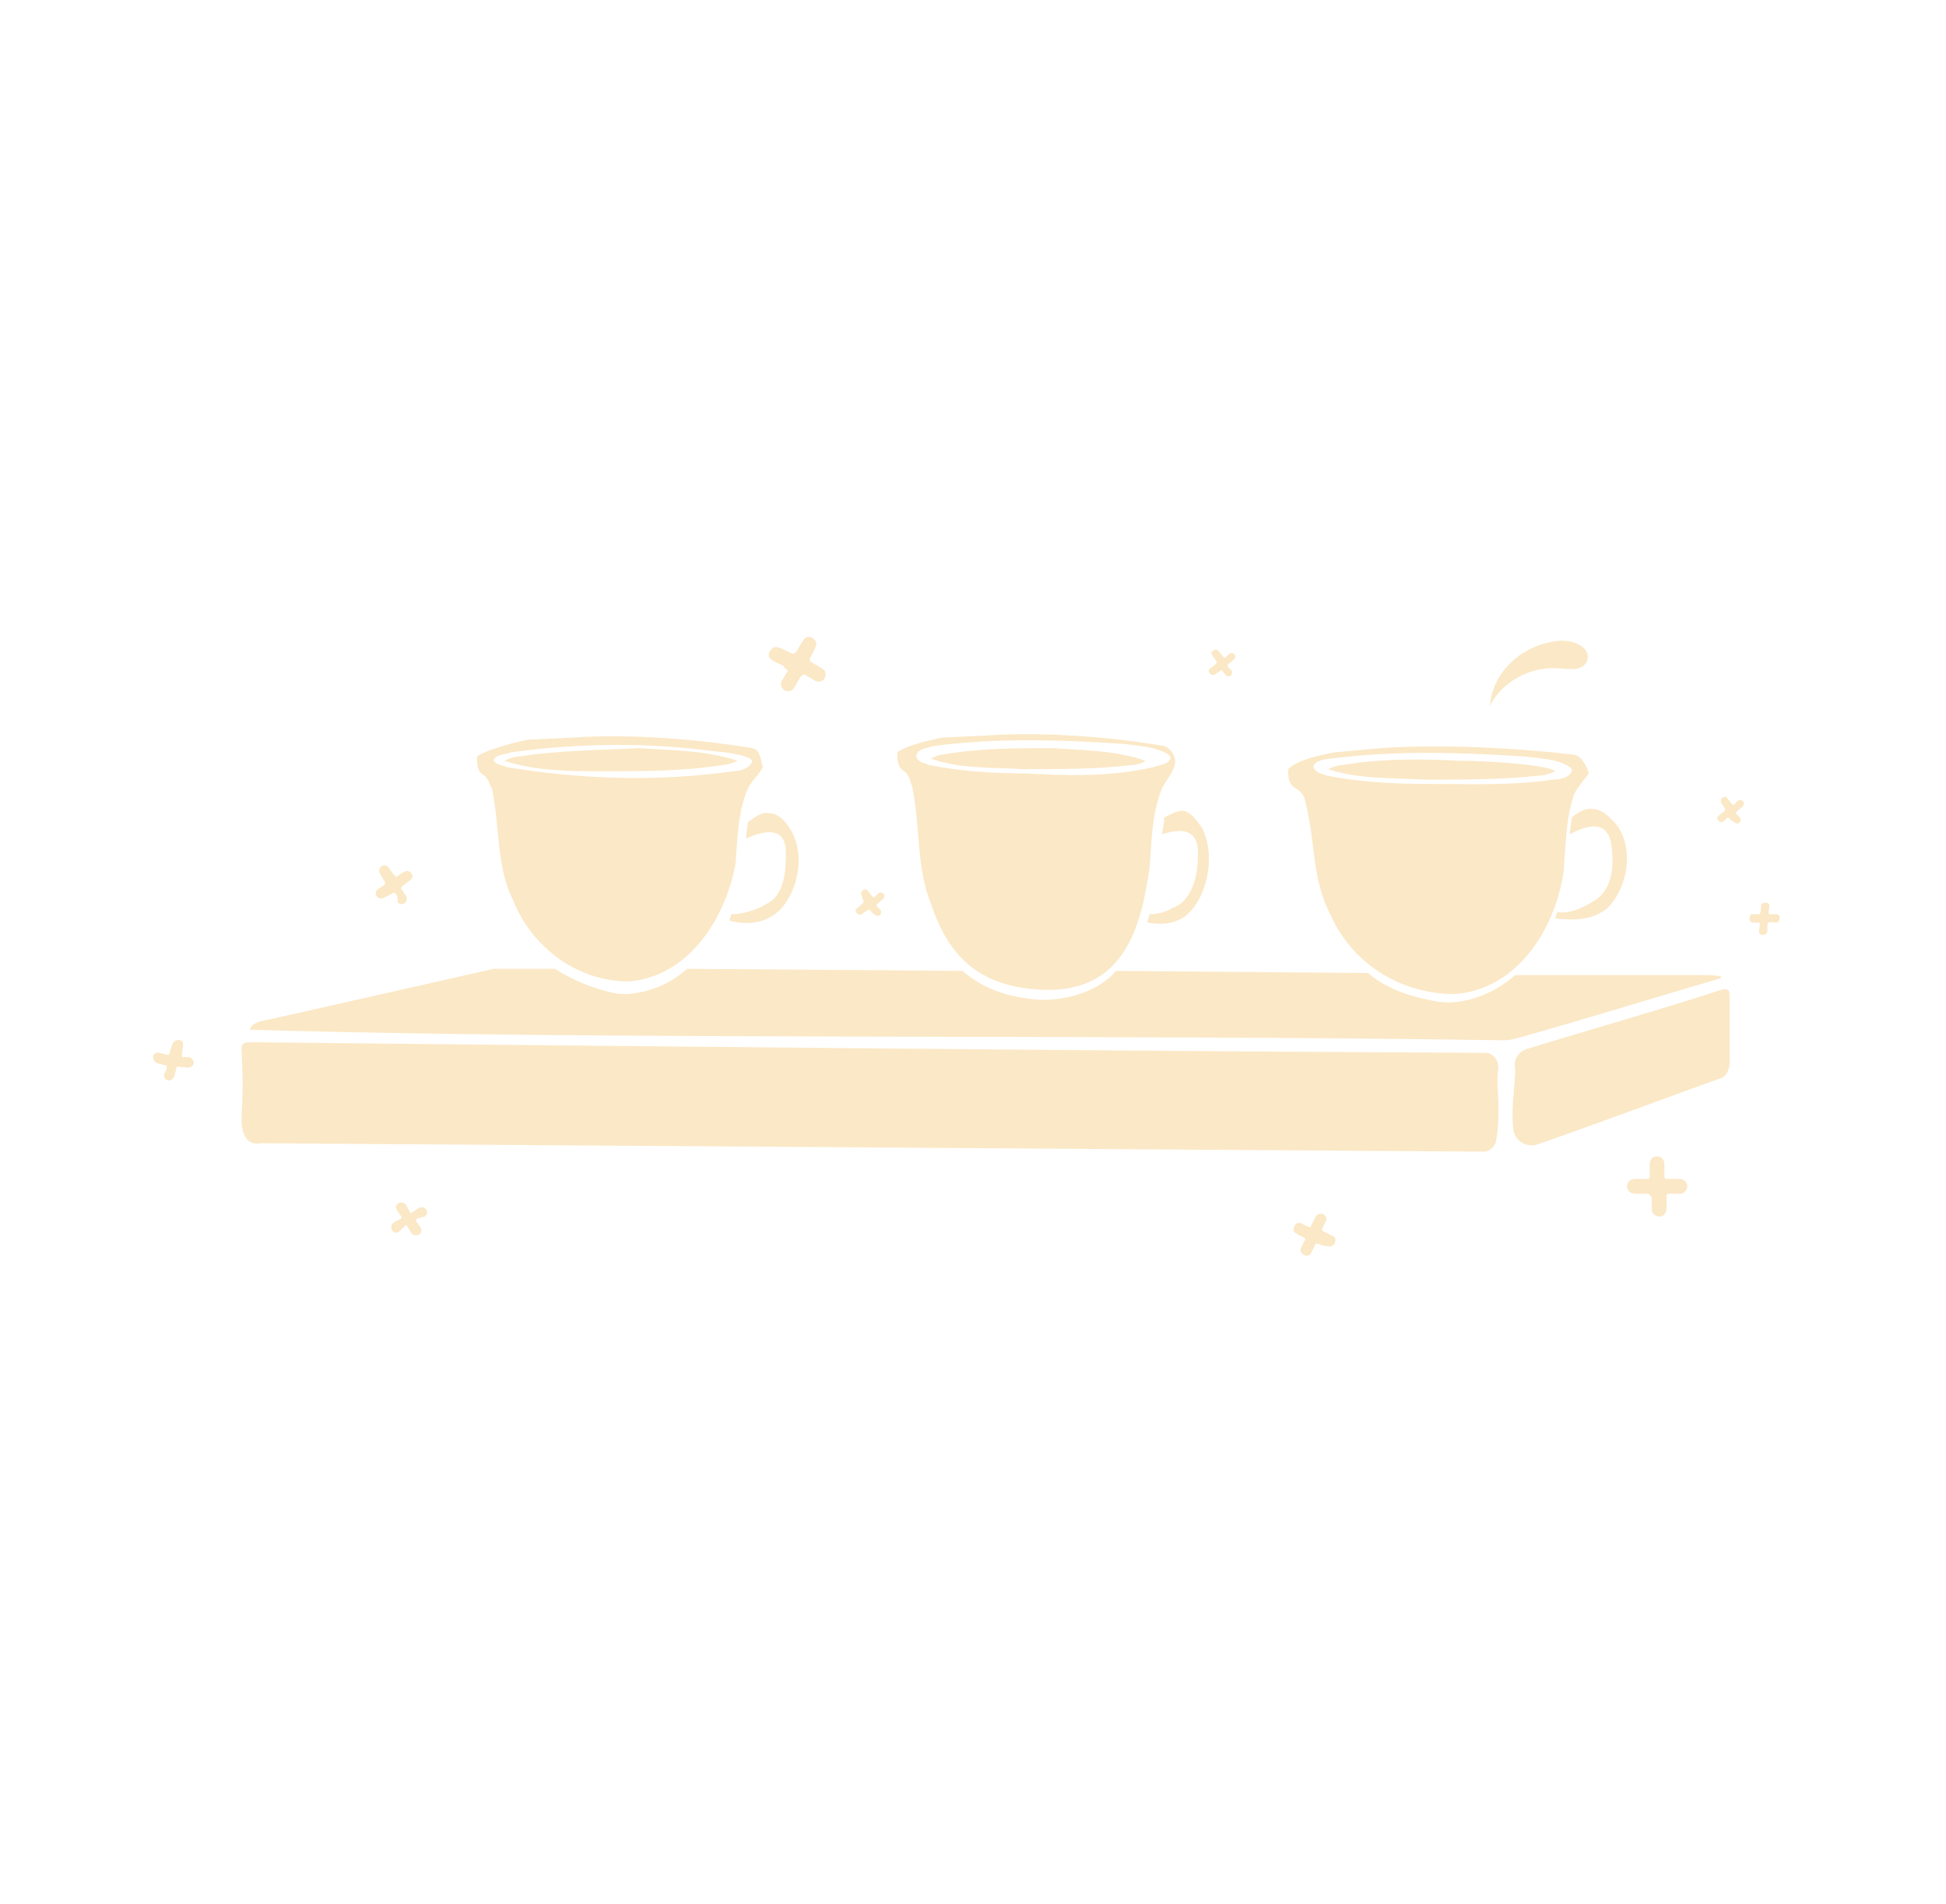 <?xml version="1.0" encoding="utf-8"?>
<!-- Generator: Adobe Illustrator 27.7.0, SVG Export Plug-In . SVG Version: 6.00 Build 0)  -->
<svg version="1.1" id="Laag_1" xmlns="http://www.w3.org/2000/svg" xmlns:xlink="http://www.w3.org/1999/xlink" x="0px" y="0px"
	 viewBox="0 0 92.6 90.6" style="enable-background:new 0 0 92.6 90.6;" xml:space="preserve">
<style type="text/css">
	.st0{clip-path:url(#SVGID_00000042700788346931447980000009654430492867031174_);fill:#FBE8C6;}
</style>
<g>
	<defs>
		<rect id="SVGID_1_" x="7.2" y="30.3" width="77.5" height="29.5"/>
	</defs>
	<clipPath id="SVGID_00000134945749743003612250000009620679907959777695_">
		<use xlink:href="#SVGID_1_"  style="overflow:visible;"/>
	</clipPath>
	<path style="clip-path:url(#SVGID_00000134945749743003612250000009620679907959777695_);fill:#FBE8C6;" d="M74.1,30.5
		c-1.7,0.2-3.1,1.5-3.2,3.1c0.5-1.1,1.9-1.9,3.2-1.8c0.5,0,1.1,0.2,1.4-0.3C75.8,30.8,74.8,30.4,74.1,30.5"/>
	<path style="clip-path:url(#SVGID_00000134945749743003612250000009620679907959777695_);fill:#FBE8C6;" d="M7.9,50.7l-0.4-0.1
		c-0.3-0.1-0.3-0.6,0.1-0.5l0.4,0.1c0.1,0,0.1-0.3,0.2-0.5c0.1-0.3,0.6-0.3,0.5,0.1c0,0.2-0.1,0.5,0,0.5L9,50.3
		c0.3,0.1,0.3,0.5-0.1,0.5c-0.2,0-0.5-0.1-0.5,0l-0.1,0.4c-0.1,0.3-0.5,0.3-0.5-0.1C7.9,51,8,50.7,7.9,50.7L7.9,50.7z"/>
	<path style="clip-path:url(#SVGID_00000134945749743003612250000009620679907959777695_);fill:#FBE8C6;" d="M78.4,56.8l-0.6,0
		c-0.5,0-0.5-0.7,0-0.7l0.6,0c0.1,0,0.1-0.1,0.1-0.1l0-0.6c0-0.5,0.7-0.5,0.7,0l0,0.6c0,0.1,0.1,0.1,0.1,0.1l0.6,0
		c0.5,0,0.5,0.6,0.1,0.7l-0.6,0c-0.1,0-0.1,0.1-0.1,0.1l0,0.6c0,0.5-0.6,0.5-0.7,0.1l0-0.6C78.5,56.8,78.4,56.8,78.4,56.8L78.4,56.8
		z"/>
	<path style="clip-path:url(#SVGID_00000134945749743003612250000009620679907959777695_);fill:#FBE8C6;" d="M62.6,59.2l-0.2,0.4
		c-0.1,0.3-0.6,0.1-0.5-0.2l0.2-0.4c0.1-0.1-0.3-0.2-0.4-0.3c-0.3-0.1-0.1-0.6,0.2-0.5c0.2,0.1,0.5,0.3,0.5,0.1l0.2-0.4
		c0.2-0.3,0.6-0.1,0.5,0.2c-0.1,0.2-0.3,0.5-0.1,0.5l0.4,0.2c0.3,0.1,0.1,0.6-0.2,0.5C62.9,59.3,62.6,59.1,62.6,59.2L62.6,59.2z"/>
	<path style="clip-path:url(#SVGID_00000134945749743003612250000009620679907959777695_);fill:#FBE8C6;" d="M37.3,31.7
		c-0.3-0.2-1-0.3-0.6-0.8c0.2-0.3,0.7,0.1,1,0.2c0.1,0,0.1,0,0.2-0.1l0.3-0.5c0.2-0.4,0.8-0.1,0.6,0.3c-0.1,0.3-0.4,0.6-0.2,0.7
		l0.5,0.3c0.4,0.2,0.1,0.8-0.3,0.6l-0.5-0.3c-0.1,0-0.1,0-0.2,0.1l-0.3,0.5c-0.2,0.4-0.8,0.1-0.6-0.3l0.3-0.5
		C37.3,31.8,37.3,31.7,37.3,31.7L37.3,31.7z"/>
	<path style="clip-path:url(#SVGID_00000134945749743003612250000009620679907959777695_);fill:#FBE8C6;" d="M83.7,43.9l-0.3,0
		c-0.2,0-0.2-0.4,0-0.4l0.3,0c0.1,0,0.1-0.3,0.1-0.4c0-0.2,0.4-0.2,0.4,0c0,0.1-0.1,0.4,0,0.4l0.3,0c0.3,0,0.2,0.4,0,0.4
		c-0.1,0-0.4-0.1-0.4,0.1l0,0.3c0,0.2-0.4,0.3-0.4,0C83.7,44.2,83.8,43.9,83.7,43.9z"/>
	<path style="clip-path:url(#SVGID_00000134945749743003612250000009620679907959777695_);fill:#FBE8C6;" d="M58.1,31.9l-0.3,0.2
		c-0.2,0.1-0.4-0.2-0.2-0.3c0.1-0.1,0.3-0.2,0.3-0.3l-0.2-0.3C57.5,31,57.9,30.8,58,31c0.1,0.1,0.2,0.3,0.3,0.3l0.2-0.2
		c0.2-0.1,0.4,0.1,0.2,0.3c-0.1,0.1-0.3,0.2-0.3,0.3l0.2,0.2c0.1,0.2-0.1,0.4-0.3,0.2C58.3,32.1,58.1,31.8,58.1,31.9z"/>
	<path style="clip-path:url(#SVGID_00000134945749743003612250000009620679907959777695_);fill:#FBE8C6;" d="M41.3,43.3l-0.3,0.2
		c-0.2,0.1-0.4-0.2-0.2-0.3c0.1-0.1,0.3-0.2,0.3-0.3L41,42.6c-0.1-0.2,0.2-0.4,0.3-0.2c0.1,0.1,0.2,0.3,0.3,0.3l0.2-0.2
		c0.2-0.1,0.4,0.1,0.2,0.3c-0.1,0.1-0.3,0.2-0.3,0.3l0.2,0.2c0.1,0.2-0.1,0.4-0.3,0.2C41.5,43.5,41.4,43.2,41.3,43.3z"/>
	<path style="clip-path:url(#SVGID_00000134945749743003612250000009620679907959777695_);fill:#FBE8C6;" d="M82.2,38.9L82,39.1
		c-0.2,0.1-0.4-0.2-0.2-0.3c0.1-0.1,0.3-0.2,0.3-0.3l-0.2-0.3c-0.1-0.2,0.2-0.4,0.3-0.2c0.1,0.1,0.2,0.3,0.3,0.3l0.2-0.2
		c0.2-0.1,0.4,0.1,0.2,0.3c-0.1,0.1-0.3,0.2-0.3,0.3l0.2,0.2c0.1,0.2-0.1,0.4-0.3,0.2C82.4,39.1,82.3,38.9,82.2,38.9z"/>
	<path style="clip-path:url(#SVGID_00000134945749743003612250000009620679907959777695_);fill:#FBE8C6;" d="M18.7,42.5l-0.4,0.2
		c-0.3,0.2-0.6-0.2-0.3-0.4l0.3-0.2c0.1-0.1-0.1-0.3-0.2-0.5c-0.2-0.3,0.2-0.6,0.4-0.3c0.1,0.1,0.3,0.5,0.4,0.4l0.3-0.2
		c0.3-0.2,0.6,0.2,0.3,0.4c-0.1,0.1-0.5,0.3-0.4,0.4l0.2,0.3c0.2,0.3-0.2,0.6-0.4,0.3C19,42.7,18.8,42.4,18.7,42.5L18.7,42.5z"/>
	<path style="clip-path:url(#SVGID_00000134945749743003612250000009620679907959777695_);fill:#FBE8C6;" d="M19.8,58.1l0.2,0.3
		c0.2,0.3-0.2,0.5-0.4,0.3c-0.1-0.1-0.2-0.4-0.3-0.4L19,58.6c-0.3,0.2-0.5-0.2-0.3-0.4c0.1-0.1,0.5-0.2,0.4-0.3l-0.2-0.3
		c-0.2-0.3,0.2-0.5,0.4-0.3c0.1,0.1,0.2,0.5,0.3,0.4l0.3-0.2c0.3-0.2,0.6,0.2,0.3,0.4C20.1,57.9,19.7,58,19.8,58.1z"/>
	<path style="clip-path:url(#SVGID_00000134945749743003612250000009620679907959777695_);fill:#FBE8C6;" d="M82.3,47.4
		c0-0.2,0-0.4-0.4-0.3c-2.4,0.8-6.6,2-9.2,2.8c-0.4,0.1-0.7,0.5-0.6,0.9c0,0.9-0.2,1.9-0.1,2.8c0,0.7,0.7,1.1,1.3,0.8
		c0.7-0.2,8-2.9,8.6-3.1c0.5-0.2,0.4-1,0.4-1V47.4z"/>
	<path style="clip-path:url(#SVGID_00000134945749743003612250000009620679907959777695_);fill:#FBE8C6;" d="M71.3,52.6
		c0-0.6-0.1-1.2,0-1.8c0-0.4-0.3-0.7-0.6-0.7c-19.4-0.1-38.9-0.3-58.2-0.5c0,0-0.3,0-0.7,0s-0.3,0.4-0.3,0.4c0,0.4,0.1,1.5,0,3
		c-0.1,1.7,0.9,1.4,0.9,1.4l58.2,0.4c0.3,0,0.6-0.3,0.6-0.6C71.3,53.7,71.3,53.2,71.3,52.6"/>
	<path style="clip-path:url(#SVGID_00000134945749743003612250000009620679907959777695_);fill:#FBE8C6;" d="M37,43.4
		c1-0.9,1.4-2.9,0.5-4.1c-0.2-0.3-0.5-0.6-0.9-0.6c-0.4-0.1-0.8,0.3-1,0.4c0,0-0.1,0.6-0.1,0.8c0.9-0.4,1.9-0.6,1.9,0.7
		c0,0.9-0.1,2-0.9,2.4c-0.5,0.3-1.1,0.5-1.7,0.5l-0.1,0.3C35.4,44,36.3,44,37,43.4"/>
	<path style="clip-path:url(#SVGID_00000134945749743003612250000009620679907959777695_);fill:#FBE8C6;" d="M37.7,39.7
		c0,0-0.1-0.1-0.1-0.1C37.7,39.6,37.7,39.6,37.7,39.7"/>
	<polyline style="clip-path:url(#SVGID_00000134945749743003612250000009620679907959777695_);fill:#FBE8C6;" points="37.8,39.9 
		37.8,39.9 37.8,39.9 	"/>
	<path style="clip-path:url(#SVGID_00000134945749743003612250000009620679907959777695_);fill:#FBE8C6;" d="M76.5,43.2
		c1-1,1.3-3,0.3-4.1c-0.3-0.3-0.6-0.6-1-0.6c-0.4-0.1-0.9,0.3-1,0.4c0,0-0.1,0.6-0.1,0.8c0.9-0.5,1.9-0.7,2,0.7c0.1,0.9,0,2-0.9,2.5
		c-0.5,0.3-1.1,0.6-1.7,0.5L74,43.7C74.9,43.8,75.8,43.8,76.5,43.2"/>
	<path style="clip-path:url(#SVGID_00000134945749743003612250000009620679907959777695_);fill:#FBE8C6;" d="M77.1,39.3
		c0,0-0.1-0.1-0.1-0.1C77,39.2,77,39.3,77.1,39.3"/>
	<polyline style="clip-path:url(#SVGID_00000134945749743003612250000009620679907959777695_);fill:#FBE8C6;" points="77.2,39.6 
		77.2,39.6 77.2,39.6 	"/>
	<path style="clip-path:url(#SVGID_00000134945749743003612250000009620679907959777695_);fill:#FBE8C6;" d="M81.1,46.4l-9,0
		c-0.8,0.7-1.8,1.2-3,1.3c-0.3,0-0.6,0-1-0.1l0,0c-1.1-0.2-2.2-0.6-3-1.3l-12-0.1c-0.8,1-2.7,1.6-4.3,1.3c-1.4-0.2-2.3-0.7-3-1.3
		l-13.1-0.1c-0.8,0.7-1.7,1.1-2.8,1.2c-0.3,0-0.6,0-0.9-0.1c-0.9-0.2-1.8-0.6-2.6-1.1l-2.9,0c0,0-10.6,2.4-11.1,2.5
		c-0.4,0.1-0.5,0.3-0.5,0.4c17.2,0.5,40.5,0.2,59.6,0.5c0.4,0,0.7-0.1,0.7-0.1c3.2-0.9,6.1-1.8,9.5-2.8
		C82.4,46.4,81.1,46.4,81.1,46.4"/>
	<path style="clip-path:url(#SVGID_00000134945749743003612250000009620679907959777695_);fill:#FBE8C6;" d="M24.7,36
		c-0.2,0-0.5,0.1-0.7,0.2c0,0,0,0,0,0c0,0,0,0,0,0c0,0,0,0,0,0c1.5,0.5,3.2,0.5,4.7,0.5c1.9,0,3.8,0,5.7-0.3c0.2,0,0.5-0.1,0.7-0.2
		c-1.5-0.5-3.2-0.5-4.7-0.6C28.5,35.7,26.6,35.7,24.7,36"/>
	<path style="clip-path:url(#SVGID_00000134945749743003612250000009620679907959777695_);fill:#FBE8C6;" d="M34.9,36.7
		c-3.6,0.5-7.2,0.4-10.8-0.2c-0.2-0.1-0.5-0.1-0.6-0.3c0-0.3,0.6-0.3,0.8-0.4c2.9-0.4,6.1-0.5,9.3-0.1c0.7,0.1,1.5,0.1,2.1,0.4
		c0,0,0.1,0.1,0.1,0.1C35.7,36.6,35.1,36.7,34.9,36.7 M35.8,35.6c-2.4-0.4-5.7-0.7-8.6-0.5l-2.1,0.1c-0.9,0.2-2,0.5-2.4,0.8
		c0,0.3,0,0.6,0.2,0.8c0.1,0.1,0.2,0.1,0.3,0.3c0.1,0.1,0.1,0.3,0.2,0.4c0.4,1.8,0.2,3.7,1,5.3c0.9,2.3,3.1,3.9,5.5,3.9
		c2.8-0.2,4.6-2.9,5.1-5.6c0.1-1.2,0.1-2.5,0.6-3.6c0.2-0.4,0.5-0.6,0.7-1C36.2,36.2,36.2,35.7,35.8,35.6"/>
	<path style="clip-path:url(#SVGID_00000134945749743003612250000009620679907959777695_);fill:#FBE8C6;" d="M57.2,39.4
		c-0.2-0.3-0.5-0.7-0.8-0.8c-0.3-0.1-0.8,0.2-1,0.3c0,0,0,0,0,0.1c0,0.2-0.1,0.5-0.1,0.7c0.9-0.3,1.8-0.3,1.7,1.1
		c0,0.9-0.3,2.1-1.2,2.4c-0.3,0.2-0.7,0.3-1.1,0.3c0,0.1-0.1,0.3-0.1,0.4c0.6,0.1,1.2,0.1,1.8-0.3C57.4,42.8,57.9,40.8,57.2,39.4"/>
	<path style="clip-path:url(#SVGID_00000134945749743003612250000009620679907959777695_);fill:#FBE8C6;" d="M48.7,36.8
		c-1.5,0-3-0.1-4.5-0.4c-0.2-0.1-0.5-0.1-0.6-0.4c0-0.4,0.6-0.4,0.8-0.5c3-0.4,6.1-0.3,9.1-0.1c0.7,0.1,1.4,0.1,2.1,0.5
		c0,0,0.1,0.1,0.1,0.1c0,0.4-0.6,0.4-0.8,0.5C52.7,37,50.7,36.9,48.7,36.8 M54.7,41.3c0.1-1.2,0.1-2.6,0.6-3.8
		c0.2-0.4,0.5-0.7,0.6-1.1c0.1-0.4-0.2-0.8-0.5-0.9c-2.3-0.4-5.6-0.7-8.5-0.5l-2.1,0.1c-0.9,0.2-1.7,0.4-2.1,0.7
		c0,0.3,0,0.6,0.2,0.8c0.1,0.1,0.2,0.1,0.3,0.3c0.1,0.1,0.1,0.3,0.2,0.5c0.4,1.9,0.2,3.9,0.9,5.6c0.8,2.4,2.2,4,5.4,4.1
		C53.5,47.2,54.3,44.1,54.7,41.3"/>
	<path style="clip-path:url(#SVGID_00000134945749743003612250000009620679907959777695_);fill:#FBE8C6;" d="M50.1,35.6
		c-1.7,0-3.5,0-5.2,0.3c-0.2,0-0.4,0.1-0.6,0.2c0,0,0,0,0,0c0,0,0,0,0,0c0,0,0,0,0,0c1.4,0.5,2.9,0.4,4.4,0.5c1.7,0,3.5,0,5.2-0.2
		c0.2,0,0.5-0.1,0.6-0.2C53.1,35.7,51.5,35.7,50.1,35.6"/>
	<path style="clip-path:url(#SVGID_00000134945749743003612250000009620679907959777695_);fill:#FBE8C6;" d="M73.9,37.1
		c-2.1,0.3-4.1,0.2-6.2,0.2c-1.5,0-3.1-0.1-4.6-0.4c-0.2-0.1-0.5-0.1-0.6-0.4c0-0.3,0.6-0.4,0.8-0.4c3.1-0.4,6.2-0.3,9.3-0.1
		c0.7,0.1,1.5,0.1,2.1,0.5c0,0,0.1,0.1,0.1,0.1C74.8,37,74.2,37.1,73.9,37.1 M74.8,35.9c-2.6-0.3-6.1-0.5-9.1-0.3l-2.2,0.2
		c-1,0.2-1.8,0.4-2.2,0.8c0,0.3,0,0.6,0.2,0.8c0.1,0.1,0.2,0.1,0.4,0.3c0.1,0.1,0.2,0.3,0.2,0.4c0.5,1.8,0.3,3.7,1.2,5.4
		c1,2.3,3.3,3.8,5.9,3.8c3-0.2,4.8-3.1,5.2-5.8c0.1-1.2,0.1-2.5,0.5-3.7c0.2-0.4,0.5-0.7,0.7-1C75.5,36.4,75.2,35.9,74.8,35.9"/>
	<path style="clip-path:url(#SVGID_00000134945749743003612250000009620679907959777695_);fill:#FBE8C6;" d="M63.9,36.4
		c-0.2,0-0.5,0.1-0.7,0.2c0,0,0,0,0,0c0,0,0,0,0,0c0,0,0,0,0,0c1.5,0.5,3.1,0.4,4.6,0.5c1.8,0,3.7,0,5.5-0.2c0.2,0,0.5-0.1,0.7-0.2
		c-0.3-0.3-3.1-0.5-4.6-0.5C67.6,36.1,65.7,36.1,63.9,36.4"/>
</g>
</svg>
